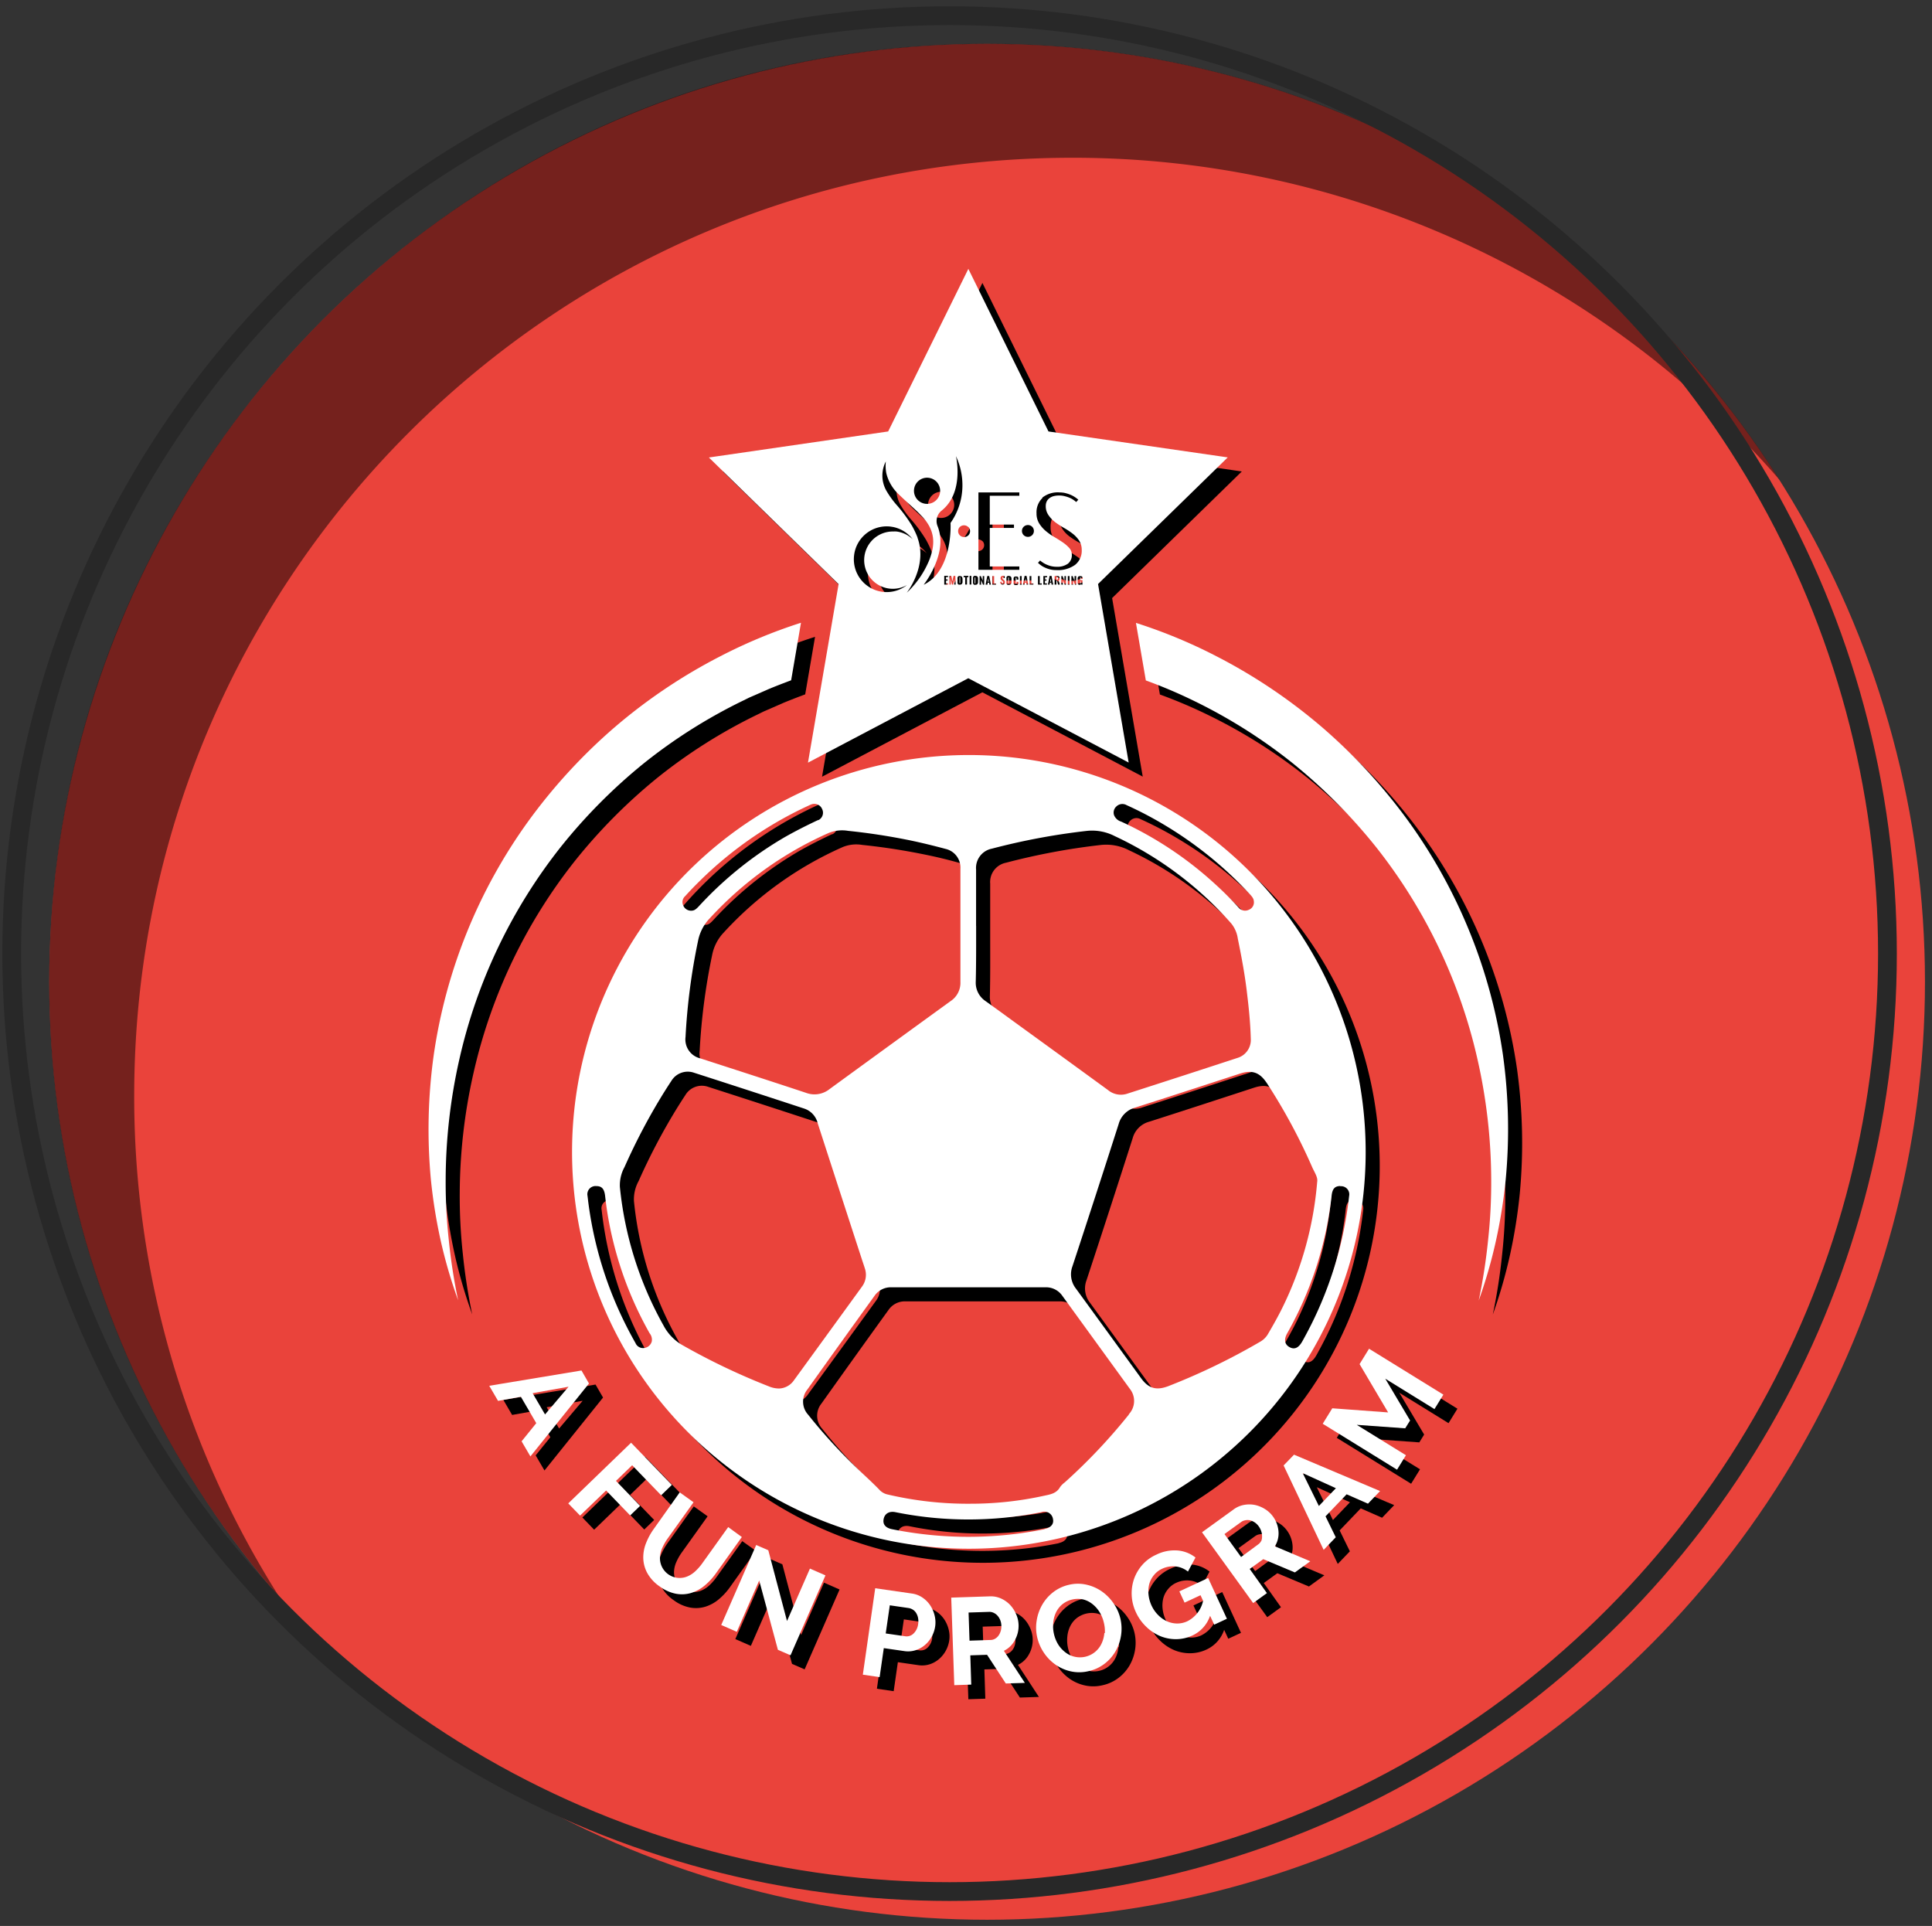 <svg xmlns="http://www.w3.org/2000/svg" id="Layer_1" data-name="Layer 1" viewBox="0 0 412 410.67"><rect x="0" y="0" width="412" height="410.67" fill="#333333" stroke="none"/><defs><style>.cls-1{fill:#ea433b;}.cls-2{opacity:0.5;isolation:isolate;}.cls-3{fill:none;stroke:#282828;stroke-linecap:round;stroke-linejoin:round;stroke-width:4px;}.cls-4{fill:#fff;}</style></defs><title>sport</title><g id="Layer_1-2" data-name="Layer 1"><circle class="cls-1" cx="210.5" cy="209.35" r="200"></circle><path class="cls-2" d="M28.62,233.64c0-110.46,89.54-200,200-200A199.53,199.53,0,0,1,379.5,102.33a199.84,199.84,0,0,0-169-93c-110.45,0-200,89.56-200,200A199.22,199.22,0,0,0,59.61,340.59,199.05,199.05,0,0,1,28.62,233.64Z"></path><circle class="cls-3" cx="202.5" cy="203.34" r="200"></circle><path d="M323.5,227.91a112.61,112.61,0,0,0-20.06-49.67,117.91,117.91,0,0,0-18.38-20.06,116.3,116.3,0,0,0-22.66-15.25,110.21,110.21,0,0,0-17.16-7.11l2.11,12.27a105.6,105.6,0,0,1,10.29,4.37,112.46,112.46,0,0,1,21.08,13.32,116.79,116.79,0,0,1,17.67,17.77,113,113,0,0,1,21.69,45.35A117.43,117.43,0,0,1,321,254.39a112.74,112.74,0,0,1-.66,13,122.78,122.78,0,0,1-2,12.91A104.94,104.94,0,0,0,322,267.62a112.4,112.4,0,0,0,2.09-13.08A114.81,114.81,0,0,0,323.5,227.91Z"></path><path d="M156.6,142.94a116.12,116.12,0,0,0-22.66,15.25,118,118,0,0,0-18.38,20.06A112.63,112.63,0,0,0,95.5,227.92a114.65,114.65,0,0,0-.61,26.64A112.12,112.12,0,0,0,97,267.64a104.87,104.87,0,0,0,3.7,12.63,122.68,122.68,0,0,1-2-12.9,113,113,0,0,1-.66-13,117.58,117.58,0,0,1,2.92-25.5,113,113,0,0,1,21.69-45.36,116.62,116.62,0,0,1,17.67-17.77,112.62,112.62,0,0,1,21.09-13.32l1.4-.69,1.43-.62,2.85-1.25c1.53-.63,3.07-1.22,4.62-1.8l2.1-12.27A111.09,111.09,0,0,0,156.6,142.94Z"></path><polygon points="213.75 126.3 213.64 127.03 213.86 127.03 213.75 126.3"></polygon><polygon points="221.71 126.3 221.6 127.03 221.82 127.03 221.71 126.3"></polygon><path d="M218,127.33v.06h.15v-.06a.35.35,0,0,0,0-.07v-1a.33.33,0,0,0,0-.07v-.05H218v.05a.36.36,0,0,0,0,.07v1A.37.37,0,0,0,218,127.33Z"></path><polygon points="227.04 126.3 226.93 127.03 227.15 127.03 227.04 126.3"></polygon><path d="M210.85,127.33v.06H211v-.06a.35.35,0,0,0,0-.07v-1a.33.33,0,0,0,0-.07v-.05h-.15v.05a.36.36,0,0,0,0,.07v1A.37.37,0,0,0,210.85,127.33Z"></path><path d="M243.69,165.6l-6.53-38.07,27.66-27L226.59,95,209.5,60.33,192.4,95l-38.23,5.55,27.66,27-6.53,38.07,34.19-18ZM211.9,127.67v-1.84h.26l.41,1v-1h.31v1.85h-.25l-.41-1v1Zm1.28,0,.36-1.85h.41l.36,1.85H214l-.07-.41h-.29l-.07.41Zm2.23-.26v.26h-.81v-1.84H215v1.59Zm1.52-.34a.82.82,0,0,0-.15-.17l-.2-.17-.12-.12a.5.5,0,0,1-.08-.15.58.58,0,0,1,0-.2.45.45,0,0,1,.13-.35.52.52,0,0,1,.36-.12h.25l.08.07.06.08v.1a.73.73,0,0,1,0,.1v.11l-.32.05v-.09a.54.54,0,0,0,0-.08.19.19,0,0,0,0-.06h-.06a.12.12,0,0,0-.1,0,.17.17,0,0,0,0,.11.33.33,0,0,0,0,.09.25.25,0,0,0,0,.08v.06l.06.06.19.17.11.11.09.12a.55.55,0,0,1,.06.15.65.65,0,0,1,0,.17.44.44,0,0,1-.13.33.47.47,0,0,1-.34.13.49.49,0,0,1-.38-.14.68.68,0,0,1-.14-.43l.33-.06a.62.62,0,0,0,0,.26.14.14,0,0,0,.14.09.11.11,0,0,0,.1,0,.19.19,0,0,0,0-.11.33.33,0,0,0,.07-.18Zm.7,0v-.68a1,1,0,0,1,0-.26.5.5,0,0,1,.09-.19.38.38,0,0,1,.17-.12.72.72,0,0,1,.26,0,.52.52,0,0,1,.42.15.69.69,0,0,1,.13.45v.68a.7.7,0,0,1-.13.45.51.51,0,0,1-.42.16.72.72,0,0,1-.26,0,.38.38,0,0,1-.17-.12.52.52,0,0,1-.09-.19,1,1,0,0,1,0-.31Zm2.12-.85h0v-.07h-.15a.16.16,0,0,0,0,.06.45.45,0,0,0,0,.07v.9a.44.44,0,0,0,0,.2.13.13,0,0,0,.13.06h.06a.17.17,0,0,0,0-.06v-.31h.37v.16a.9.9,0,0,1,0,.22.5.5,0,0,1-.08.17.35.35,0,0,1-.16.12.69.69,0,0,1-.25,0,.68.68,0,0,1-.26,0,.38.38,0,0,1-.17-.13.55.55,0,0,1-.09-.19,1.07,1.07,0,0,1,0-.25v-.65a1.11,1.11,0,0,1,0-.26.54.54,0,0,1,.09-.19.37.37,0,0,1,.17-.13.7.7,0,0,1,.26,0,.72.72,0,0,1,.25,0,.36.36,0,0,1,.16.11.45.45,0,0,1,.08.17.82.82,0,0,1,0,.22v.16h-.37v-.26Zm1.39,1.43.36-1.85h.41l.36,1.85h-.35l-.07-.41h-.29l-.07.41Zm2.23-.26v.26h-.81v-1.82h.38v1.59Zm1.79,0v.26h-.81v-1.82h.38v1.59Zm1-.84v.26h-.33v.58h.43v.26h-.76v-1.82h.8v.26h-.43v.49Zm.31,1.1.36-1.85h.41l.36,1.85h-.35l-.07-.41h-.29l-.07.41Zm2.53,0h-.38l-.21-.83h-.13v.83h-.38v-1.82h.72a.54.54,0,0,1,.19.08.33.33,0,0,1,.12.15.62.62,0,0,1,0,.24.7.7,0,0,1,0,.29.34.34,0,0,1-.17.17Zm.33,0v-1.82h.26l.41,1v-1h.31v1.85h-.25l-.41-1v1Zm1.38,0v-1.82h.37v1.85Zm.77,0v-1.82h.26l.41,1v-1h.35v1.85h-.25l-.41-1v1Zm2.39-1.56a.84.84,0,0,1,0,.23v.1h-.37v-.17a.39.39,0,0,0,0-.07.14.14,0,0,0,0-.06h-.15a.17.17,0,0,0,0,.06.44.44,0,0,0,0,.07v.88a.45.45,0,0,0,0,.2.14.14,0,0,0,.14.07.15.15,0,0,0,0-.07.47.47,0,0,0,0-.21v-.18h-.18v-.23h.52v.95h-.25v-.17a.3.3,0,0,1-.3.19.56.56,0,0,1-.23,0,.36.36,0,0,1-.16-.13.59.59,0,0,1-.08-.2,1.2,1.2,0,0,1,0-.27v-.61a1.36,1.36,0,0,1,0-.22.68.68,0,0,1,.06-.18.41.41,0,0,1,.1-.13.43.43,0,0,1,.15-.08.71.71,0,0,1,.22,0,.76.76,0,0,1,.25,0,.37.37,0,0,1,.16.11.45.45,0,0,1,.11.15Zm-8.57-17A5.3,5.3,0,0,1,229,108a4.92,4.92,0,0,1,1.23.15,7.6,7.6,0,0,1,1.1.37,5.49,5.49,0,0,1,.94.51,7,7,0,0,1,.68.52l-.45.5a6.17,6.17,0,0,0-.59-.46,4.77,4.77,0,0,0-.83-.45,6.61,6.61,0,0,0-1-.33,4.92,4.92,0,0,0-2.45,0,2.61,2.61,0,0,0-.92.48,1.89,1.89,0,0,0-.53.71,2.15,2.15,0,0,0-.17.84,3.3,3.3,0,0,0,.58,2,6.44,6.44,0,0,0,1.46,1.53,18.55,18.55,0,0,0,1.84,1.19,15.69,15.69,0,0,1,1.83,1.21,6.32,6.32,0,0,1,1.4,1.49,3.62,3.62,0,0,1,.56,2,3.83,3.83,0,0,1-1.41,3.18,6.26,6.26,0,0,1-4,1.12,5.31,5.31,0,0,1-1.67-.24,6.89,6.89,0,0,1-1.25-.54,5.48,5.48,0,0,1-1-.77l.45-.5a5.36,5.36,0,0,0,.94.66,5.86,5.86,0,0,0,1.13.47,4.84,4.84,0,0,0,1.44.21,3.87,3.87,0,0,0,2.42-.65,2.32,2.32,0,0,0,.84-1.93,2.12,2.12,0,0,0-.58-1.46,7.88,7.88,0,0,0-1.41-1.2c-.56-.38-1.16-.76-1.81-1.14a12.64,12.64,0,0,1-1.8-1.28,6.83,6.83,0,0,1-1.38-1.61,4,4,0,0,1-.55-2.12,4.21,4.21,0,0,1,1.26-3.25Zm-4,6.23a1.3,1.3,0,0,1,1.81,0,1.27,1.27,0,0,1,0,1.79,1.3,1.3,0,0,1-1.81,0A1.27,1.27,0,0,1,221.3,115.32Zm-.8,10.51h.37v1.85h-.37ZM211.65,108h8.72v.71h-6.3v6.15h5.16v.71h-5.16v8.22h6.3v.71h-8.72Zm-1.15,18.37a1,1,0,0,1,0-.26.5.5,0,0,1,.09-.19.38.38,0,0,1,.17-.12.73.73,0,0,1,.26,0,.52.52,0,0,1,.42.15.69.69,0,0,1,.13.45v.68a.7.7,0,0,1-.13.45.51.51,0,0,1-.42.16.72.72,0,0,1-.26,0,.38.38,0,0,1-.17-.12.52.52,0,0,1-.09-.28,1,1,0,0,1,0-.26Zm-.36,1.27h-.37v-1.85h.37Zm-.64-12.28a1.27,1.27,0,0,1,0,1.79,1.3,1.3,0,0,1-1.81,0,1.27,1.27,0,0,1,0-1.79A1.3,1.3,0,0,1,209.5,115.4Zm-1,10.71v-.28h1v.28h-.29v1.57h-.38v-1.57Zm-.24.3v.68a.7.7,0,0,1-.13.45.51.51,0,0,1-.42.16.71.71,0,0,1-.26,0,.38.38,0,0,1-.17-.12.52.52,0,0,1-.09-.19,1,1,0,0,1,0-.26v-.68a1,1,0,0,1,0-.26.5.5,0,0,1,.09-.19.38.38,0,0,1,.17-.12.72.72,0,0,1,.26,0,.52.52,0,0,1,.42.15.69.69,0,0,1,.11.38Zm-1.39-26.08a14.55,14.55,0,0,1,1.36,6.65,13.89,13.89,0,0,1-2.53,7.57s.6,10.08-5.72,13.18a20.64,20.64,0,0,0,2.45-4.3c1.3-3.11,1.47-5.79.5-8.22a2.86,2.86,0,0,1,.87-3.29C208.68,108,206.87,100.33,206.87,100.33Zm-.08,27.36h-.29v-1.25l-.24,1.25H206l-.25-1.25v1.25h-.28v-1.85h.4l.23,1.18.24-1.18h.38Zm-1.72-1.1v.26h-.33v.58h.43v.26h-.81v-1.86h.8v.26h-.43v.49Zm-7.14-19.26a2.79,2.79,0,1,1,2.41,3.13,2.79,2.79,0,0,1-2.41-3.13Zm-6-6.11a8.72,8.72,0,0,0,.07,2.69,9.09,9.09,0,0,0,2.71,4.59c1.2,1.17,2.45,2.26,3.67,3.4.5.47,1,1,1.46,1.48,2.43,2.72,2.79,5.56,1.22,9.34a19.89,19.89,0,0,1-3.69,5.7q-.48.53-1,1h0s4.5-5.65,2.29-11.71v-.07a19.66,19.66,0,0,0-1.14-2.42h0l-.1-.17a31.11,31.11,0,0,0-3.26-4.39A19.42,19.42,0,0,1,192,107.6a6.53,6.53,0,0,1,0-6.37Zm-6.78,20.11a7,7,0,0,1,7.81-6l.49.08a7,7,0,0,1,4.18,2.61,6.08,6.08,0,0,0-3.46-1.65,6.18,6.18,0,0,0-.66,0,6.11,6.11,0,1,0,2.35,11.7l.53-.26a6,6,0,0,1-.49.35,7,7,0,0,1-10.75-6.83Z"></path><path d="M207.62,126.09h0v.05a.36.36,0,0,0,0,.07v1a.37.37,0,0,0,0,.07v.06h.15v-.06a.35.35,0,0,0,0-.07v-1a.33.33,0,0,0,0-.07v-.05h-.15Z"></path><path d="M228.39,126.08h-.11v.53h.09a.25.25,0,0,0,.19-.06.3.3,0,0,0,.06-.2.32.32,0,0,0,0-.2A.22.22,0,0,0,228.39,126.08Z"></path><path d="M208.74,164a84.62,84.62,0,1,0,23.76,3.15A84.62,84.62,0,0,0,208.74,164Zm2.42,36.43q0-6,0-12a4.19,4.19,0,0,1,3.37-4.47,142.62,142.62,0,0,1,20.17-3.78,10.55,10.55,0,0,1,6,1.09,76,76,0,0,1,24.89,18.66,6.54,6.54,0,0,1,1.38,3.2c.82,4,1.55,7.92,2,11.92.38,3.13.69,6.27.77,9.43a4,4,0,0,1-2.87,4.11q-11.78,3.86-23.58,7.65a4.29,4.29,0,0,1-4-.81q-9.37-6.83-18.76-13.64c-2.44-1.77-4.87-3.56-7.33-5.31a4.71,4.71,0,0,1-2.11-4.15C211.19,208.33,211.16,204.33,211.16,200.39ZM204.6,184a4.09,4.09,0,0,1,3.22,4.26v24.12a4.66,4.66,0,0,1-2.07,4.07q-12.93,9.37-25.84,18.78a5.14,5.14,0,0,1-5,.8c-7.49-2.49-15-4.9-22.51-7.34a4.14,4.14,0,0,1-3.2-4.57,133.6,133.6,0,0,1,2.66-20.45,9.62,9.62,0,0,1,2.5-4.85,76.12,76.12,0,0,1,25.35-18.2,7.62,7.62,0,0,1,4.15-.46,135.35,135.35,0,0,1,13.56,2.1C199.81,182.74,202.21,183.33,204.6,184Zm-55.48,10.09c1-1.12,2.08-2.23,3.17-3.3a81.6,81.6,0,0,1,23.13-16,6.07,6.07,0,0,1,.56-.25,1.81,1.81,0,0,1,2.36,1v0a1.75,1.75,0,0,1-.82,2.34l-.1,0c-2.36,1.11-4.69,2.28-7,3.59A78.45,78.45,0,0,0,152.1,196.2c-.71.77-1.07,1-1.7,1a1.81,1.81,0,0,1-1.68-1.11,1.71,1.71,0,0,1,.4-2ZM142,289a1.91,1.91,0,0,1-1.67,1.44,1.74,1.74,0,0,1-1.81-1.06,83.32,83.32,0,0,1-5.09-10.63A81.5,81.5,0,0,1,128.3,258a1.74,1.74,0,0,1,1.88-2.09c1.19,0,1.71.62,1.88,2.18a73.72,73.72,0,0,0,1.76,9.8,76.82,76.82,0,0,0,7.72,19.4A2.17,2.17,0,0,1,142,289Zm27.16,10.07a5.66,5.66,0,0,1-2.24-.47,142.17,142.17,0,0,1-18.24-8.69,10.4,10.4,0,0,1-4.17-4.25,75.69,75.69,0,0,1-9.32-29.56,8.08,8.08,0,0,1,1-4.27,130.71,130.71,0,0,1,8.3-15.73c.54-.86,1.08-1.72,1.65-2.57a4.08,4.08,0,0,1,4.86-1.79q11.8,3.8,23.58,7.67a4.37,4.37,0,0,1,2.8,3.12q4.74,14.65,9.51,29.29c.18.55.37,1.09.54,1.64a4.22,4.22,0,0,1-.6,3.87q-7.25,10-14.53,20a4,4,0,0,1-3.13,1.74Zm56.58,30a82.06,82.06,0,0,1-32.52,0c-1.34-.27-2-1-1.79-2.13s1.12-1.78,2.52-1.5a78.38,78.38,0,0,0,31.11,0,1.86,1.86,0,0,1,2.5,1.53c.18,1-.47,1.79-1.82,2.07Zm18-24.46a121.37,121.37,0,0,1-13.68,14.48,4.55,4.55,0,0,0-1,1c-.76,1.37-2.09,1.57-3.41,1.85A72.73,72.73,0,0,1,210,323.64a74.75,74.75,0,0,1-17.84-2,3.23,3.23,0,0,1-1.64-1c-1.73-1.77-3.58-3.42-5.36-5.14a114.74,114.74,0,0,1-9.83-10.85,4.12,4.12,0,0,1-.17-5.35q7.11-10,14.33-20a4.21,4.21,0,0,1,3.58-1.81H226a4.21,4.21,0,0,1,3.56,1.84l14.4,19.84a4.13,4.13,0,0,1-.21,5.36Zm45.09-48.67A1.74,1.74,0,0,1,290.7,258a81.13,81.13,0,0,1-9.57,30.24l-.39.71c-.8,1.44-1.68,1.85-2.73,1.28s-1.29-1.61-.49-3a77.63,77.63,0,0,0,4.58-9.63,76.39,76.39,0,0,0,4.85-19.48c.13-1.62.65-2.22,1.84-2.24Zm-15.68-22a123.87,123.87,0,0,1,9.65,17.88c.5,1.14,1.27,2.2,1.09,3.19a74.55,74.55,0,0,1-7.39,26.76c-.94,1.92-2,3.79-3.07,5.62a4.47,4.47,0,0,1-1.61,1.66,138.74,138.74,0,0,1-19.74,9.55c-2.52.94-4.17.47-5.75-1.71q-6.93-9.55-13.88-19.09a4.92,4.92,0,0,1-.76-4.78q5-15.16,9.86-30.35a5,5,0,0,1,3.49-3.48c7.49-2.39,15-4.85,22.42-7.27,2.56-.83,4.18-.24,5.66,2Zm-3.65-40.29c.71.77.88,1.08.89,1.81A1.7,1.7,0,0,1,269.3,197a1.81,1.81,0,0,1-2.21-.52q-2.39-2.64-5-5a77.37,77.37,0,0,0-20-13.29,2.35,2.35,0,0,1-1.52-1.38,1.75,1.75,0,0,1,.51-1.86,1.82,1.82,0,0,1,2.17-.27,78.15,78.15,0,0,1,8.36,4.4A82.29,82.29,0,0,1,269.5,193.64Z"></path><path d="M127,295.23l-19.67,3.26,1.88,3.22,4.87-.87,3.28,5.62-3.13,3.87,1.88,3.22L128.6,298Zm-7.77,9.37-2.65-4.53,7.67-1.38Z"></path><polygon points="137.81 315.44 143.99 321.84 146.28 319.64 137.58 310.63 124.19 323.57 126.7 326.18 132.25 320.82 137.39 326.14 139.5 324.1 134.36 318.78 137.81 315.44"></polygon><path d="M158.29,328.62l-5.52,7.71a11.25,11.25,0,0,1-1.49,1.7,5.65,5.65,0,0,1-1.74,1.13,4.22,4.22,0,0,1-5.8-4.11,5.6,5.6,0,0,1,.5-2,11.26,11.26,0,0,1,1.14-2l5.52-7.73-2.95-2.11-5.52,7.73a13.94,13.94,0,0,0-1.68,3.09,8.15,8.15,0,0,0-.57,3.22,7.06,7.06,0,0,0,.87,3.14,8.47,8.47,0,0,0,2.63,2.83,8.56,8.56,0,0,0,3.44,1.55,6.91,6.91,0,0,0,3.22-.15,8.26,8.26,0,0,0,2.88-1.55,13.65,13.65,0,0,0,2.46-2.66l5.52-7.73Z"></path><polygon points="170.83 348.65 166.84 333.56 164.27 332.44 156.81 349.5 160.12 350.95 164.9 340.02 168.9 354.79 171.59 355.96 179.04 338.93 175.72 337.47 170.83 348.65"></polygon><path d="M201.38,345.33a6.15,6.15,0,0,0-1.65-1.67,5.3,5.3,0,0,0-2.27-.87l-7.82-1.13L187,360.09l3.58.52.89-6.18,4.36.63a5.31,5.31,0,0,0,2.41-.18,5.81,5.81,0,0,0,2-1.11,6.4,6.4,0,0,0,1.45-1.79,6.5,6.5,0,0,0,.74-2.21,6,6,0,0,0-.12-2.28A6.74,6.74,0,0,0,201.38,345.33Zm-2.58,3.91a3.36,3.36,0,0,1-1,2.09,2.07,2.07,0,0,1-1.76.57l-4.16-.6.87-6,4,.58a2.35,2.35,0,0,1,.89.33,2.22,2.22,0,0,1,.71.7,3.15,3.15,0,0,1,.41,1,3.68,3.68,0,0,1,0,1.34Z"></path><path d="M219.42,352.76a6.18,6.18,0,0,0,.8-3.32,6,6,0,0,0-.52-2.23,6.7,6.7,0,0,0-1.3-2,6.16,6.16,0,0,0-1.92-1.35,5.28,5.28,0,0,0-2.39-.46l-8.23.27.64,18.66,3.62-.12-.2-6.24,3.57-.12,4,6.12,4.06-.13L217.08,355A5.2,5.2,0,0,0,219.42,352.76Zm-3-2a3.18,3.18,0,0,1-.47,1,2.38,2.38,0,0,1-.73.67,1.92,1.92,0,0,1-.92.27l-4.54.15-.2-6,4.38-.14a2.12,2.12,0,0,1,.94.19,2.56,2.56,0,0,1,.83.6,3.18,3.18,0,0,1,.59.94,3.37,3.37,0,0,1,.25,1.2,3.7,3.7,0,0,1-.13,1.1Z"></path><path d="M240.5,344.93a9.93,9.93,0,0,0-2.48-2.55,9.2,9.2,0,0,0-3.26-1.46,8.19,8.19,0,0,0-3.78,0,8.6,8.6,0,0,0-3.38,1.58,9.14,9.14,0,0,0-2.35,2.69,9.83,9.83,0,0,0-1.18,3.37,9.31,9.31,0,0,0,.13,3.63,9.84,9.84,0,0,0,3.91,5.78,9.11,9.11,0,0,0,3.27,1.42,8.46,8.46,0,0,0,3.8-.06,8.59,8.59,0,0,0,3.38-1.58,9.06,9.06,0,0,0,2.34-2.67,9.67,9.67,0,0,0,1.16-3.34,9.42,9.42,0,0,0-.14-3.62A9.56,9.56,0,0,0,240.5,344.93Zm-2,6.29a6.34,6.34,0,0,1-.57,2.19,5.08,5.08,0,0,1-7.84,1.84,6.23,6.23,0,0,1-1.49-1.7,7.53,7.53,0,0,1-1-4.48,6.31,6.31,0,0,1,.56-2.18,5.16,5.16,0,0,1,1.34-1.77,5.31,5.31,0,0,1,4.48-1.07,5.13,5.13,0,0,1,2,1,6.44,6.44,0,0,1,1.5,1.7,7.28,7.28,0,0,1,.9,2.19,7.45,7.45,0,0,1,.23,2.28Z"></path><path d="M254.5,342.33l1.11,2.4,3.4-1.58.55,1.19a6.35,6.35,0,0,1-3.36,4.36,5,5,0,0,1-2.19.48,5.41,5.41,0,0,1-2.14-.47A6.24,6.24,0,0,1,250,347.4a7.06,7.06,0,0,1-1.41-2,7.4,7.4,0,0,1-.66-2.33,6.45,6.45,0,0,1,.14-2.26,5.06,5.06,0,0,1,1-1.94,4.71,4.71,0,0,1,1.75-1.36,5.45,5.45,0,0,1,2.82-.5,5,5,0,0,1,2.69,1.1l1.61-3a7.13,7.13,0,0,0-3.8-1.5,8.73,8.73,0,0,0-4.55.89,8.62,8.62,0,0,0-3,2.19,9.21,9.21,0,0,0-1.76,3,9.47,9.47,0,0,0,.39,7.06,10.09,10.09,0,0,0,2.21,3.12,9.65,9.65,0,0,0,3,2,8.74,8.74,0,0,0,3.4.65,8.22,8.22,0,0,0,3.44-.78,7.12,7.12,0,0,0,3.78-4.21l.88,1.9,2.71-1.26-4-8.69Z"></path><path d="M275.64,329.56a6.19,6.19,0,0,0-1.19-3.2,6,6,0,0,0-1.68-1.56,6.71,6.71,0,0,0-2.17-.89,6.17,6.17,0,0,0-2.35,0,5.29,5.29,0,0,0-2.24,1l-6.68,4.83,10.91,15.09,2.93-2.12-3.67-5.16,2.89-2.09,6.74,2.83,3.29-2.38-7.55-3.19A5.21,5.21,0,0,0,275.64,329.56Zm-3.68,2a1.91,1.91,0,0,1-.62.74L267.66,335l-3.54-4.89,3.55-2.57a2.09,2.09,0,0,1,.88-.37,2.56,2.56,0,0,1,1,0,3.16,3.16,0,0,1,1,.44,3.39,3.39,0,0,1,.88.86,3.77,3.77,0,0,1,.54,1.06,3.18,3.18,0,0,1,.16,1.07,2.36,2.36,0,0,1-.17,1Z"></path><path d="M276.74,315.48l8.54,18,2.58-2.69-2.18-4.46,4.5-4.7,4.55,2,2.58-2.69L279,313.18Zm11.14,4.85-3.63,3.79-3.44-7Z"></path><polygon points="292.93 293.87 299.02 304.17 287.11 303.29 285.07 306.59 300.92 316.38 302.82 313.3 292.33 306.82 302.67 307.56 303.7 305.89 298.41 296.98 308.9 303.46 310.8 300.38 294.96 290.59 292.93 293.87"></polygon><path class="cls-4" d="M320.5,224.91a112.61,112.61,0,0,0-20.06-49.67,117.91,117.91,0,0,0-18.38-20.06,116.3,116.3,0,0,0-22.66-15.25,110.21,110.21,0,0,0-17.16-7.11l2.11,12.27a105.6,105.6,0,0,1,10.29,4.37,112.46,112.46,0,0,1,21.08,13.32,116.79,116.79,0,0,1,17.67,17.77,113,113,0,0,1,21.69,45.35A117.43,117.43,0,0,1,318,251.39a112.74,112.74,0,0,1-.66,13,122.78,122.78,0,0,1-2,12.91A104.94,104.94,0,0,0,319,264.62a112.4,112.4,0,0,0,2.09-13.08A114.81,114.81,0,0,0,320.5,224.91Z"></path><path class="cls-4" d="M153.6,139.94a116.12,116.12,0,0,0-22.66,15.25,118,118,0,0,0-18.38,20.06A112.63,112.63,0,0,0,92.5,224.92a114.65,114.65,0,0,0-.61,26.64A112.12,112.12,0,0,0,94,264.64a104.87,104.87,0,0,0,3.7,12.63,122.68,122.68,0,0,1-2-12.9,113,113,0,0,1-.66-13,117.58,117.58,0,0,1,2.92-25.5,113,113,0,0,1,21.69-45.36,116.62,116.62,0,0,1,17.67-17.77,112.62,112.62,0,0,1,21.09-13.32l1.4-.69,1.43-.62,2.85-1.25c1.53-.63,3.07-1.22,4.62-1.8l2.1-12.27A111.09,111.09,0,0,0,153.6,139.94Z"></path><polygon class="cls-4" points="210.75 123.3 210.64 124.03 210.86 124.03 210.75 123.3"></polygon><polygon class="cls-4" points="218.71 123.3 218.6 124.03 218.82 124.03 218.71 123.3"></polygon><path class="cls-4" d="M215,124.33v.06h.15v-.06a.35.35,0,0,0,0-.07v-1a.33.33,0,0,0,0-.07v-.05H215v.05a.36.36,0,0,0,0,.07v1A.37.37,0,0,0,215,124.33Z"></path><polygon class="cls-4" points="224.04 123.3 223.93 124.03 224.15 124.03 224.04 123.3"></polygon><path class="cls-4" d="M207.85,124.33v.06H208v-.06a.35.35,0,0,0,0-.07v-1a.33.33,0,0,0,0-.07v-.05h-.15v.05a.36.36,0,0,0,0,.07v1A.37.37,0,0,0,207.85,124.33Z"></path><path class="cls-4" d="M240.69,162.6l-6.53-38.07,27.66-27L223.59,92,206.5,57.33,189.4,92l-38.23,5.55,27.66,27-6.53,38.07,34.19-18ZM208.9,124.67v-1.84h.26l.41,1v-1h.31v1.85h-.25l-.41-1v1Zm1.28,0,.36-1.85h.41l.36,1.85H211l-.07-.41h-.29l-.07.41Zm2.23-.26v.26h-.81v-1.84H212v1.59Zm1.52-.34a.82.82,0,0,0-.15-.17l-.2-.17-.12-.12a.5.5,0,0,1-.08-.15.58.58,0,0,1,0-.2.45.45,0,0,1,.13-.35.52.52,0,0,1,.36-.12h.25l.08.07.06.08v.1a.73.73,0,0,1,0,.1v.11l-.32.05v-.09a.54.54,0,0,0,0-.08.19.19,0,0,0,0-.06h-.06a.12.12,0,0,0-.1,0,.17.17,0,0,0,0,.11.33.33,0,0,0,0,.09.25.25,0,0,0,0,.08v.06l.06.06.19.17.11.11.09.12a.55.55,0,0,1,.06.15.65.65,0,0,1,0,.17.44.44,0,0,1-.13.33.47.47,0,0,1-.34.13.49.49,0,0,1-.38-.14.68.68,0,0,1-.14-.43l.33-.06a.62.62,0,0,0,0,.26.14.14,0,0,0,.14.09.11.11,0,0,0,.1,0,.19.19,0,0,0,0-.11.33.33,0,0,0,.07-.19Zm.7,0v-.68a1,1,0,0,1,0-.26.5.5,0,0,1,.09-.19.38.38,0,0,1,.17-.12.72.72,0,0,1,.26,0,.52.52,0,0,1,.42.15.69.69,0,0,1,.13.45v.68a.7.7,0,0,1-.13.45.51.51,0,0,1-.42.16.72.72,0,0,1-.26,0,.38.38,0,0,1-.17-.12.52.52,0,0,1-.09-.19,1,1,0,0,1,0-.31Zm2.12-.85h0v-.07h-.15a.16.16,0,0,0,0,.06.45.45,0,0,0,0,.07v.9a.44.44,0,0,0,0,.2.13.13,0,0,0,.13.06h.06a.17.17,0,0,0,0-.06v-.31h.37v.16a.9.9,0,0,1,0,.22.5.5,0,0,1-.08.17.35.35,0,0,1-.16.12.69.69,0,0,1-.25,0,.68.68,0,0,1-.26,0,.38.38,0,0,1-.17-.13.55.55,0,0,1-.09-.19,1.07,1.07,0,0,1,0-.25v-.65a1.11,1.11,0,0,1,0-.26.54.54,0,0,1,.09-.19.37.37,0,0,1,.17-.13.7.7,0,0,1,.26,0,.72.72,0,0,1,.25,0,.36.36,0,0,1,.16.11.45.45,0,0,1,.08.17.82.82,0,0,1,0,.22v.16h-.37v-.26Zm1.39,1.43.36-1.85h.41l.36,1.85h-.35l-.07-.41h-.29l-.07.41Zm2.23-.26v.26h-.81v-1.82h.38v1.59Zm1.79,0v.26h-.81v-1.82h.38v1.59Zm1-.84v.26h-.33v.58h.43v.26h-.76v-1.82h.8v.26h-.43v.49Zm.31,1.1.36-1.85h.41l.36,1.85h-.35l-.07-.41h-.29l-.07.41Zm2.53,0h-.38l-.21-.83h-.13v.83h-.38v-1.82h.72a.54.54,0,0,1,.19.08.33.33,0,0,1,.12.15.62.62,0,0,1,0,.24.7.7,0,0,1,0,.29.34.34,0,0,1-.17.17Zm.33,0v-1.82h.26l.41,1v-1h.31v1.85h-.25l-.41-1v1Zm1.38,0v-1.82h.37v1.85Zm.77,0v-1.82h.26l.41,1v-1h.35v1.85h-.25l-.41-1v1Zm2.39-1.56a.84.84,0,0,1,0,.23v.1h-.37v-.17a.39.39,0,0,0,0-.07.14.14,0,0,0,0-.06h-.15a.17.17,0,0,0,0,.06.44.44,0,0,0,0,.07v.88a.45.45,0,0,0,0,.2.14.14,0,0,0,.14.07.15.15,0,0,0,0-.07.47.47,0,0,0,0-.21v-.18h-.18v-.23h.52v.95h-.25v-.17a.3.3,0,0,1-.3.19.56.56,0,0,1-.23,0,.36.36,0,0,1-.16-.13.59.59,0,0,1-.08-.2,1.2,1.2,0,0,1,0-.27v-.61a1.36,1.36,0,0,1,0-.22.68.68,0,0,1,.06-.18.41.41,0,0,1,.1-.13.43.43,0,0,1,.15-.08.71.71,0,0,1,.22,0,.76.76,0,0,1,.25,0,.37.37,0,0,1,.16.11.45.45,0,0,1,.11.15Zm-8.57-17A5.3,5.3,0,0,1,226,105a4.92,4.92,0,0,1,1.23.15,7.6,7.6,0,0,1,1.1.37,5.49,5.49,0,0,1,.94.51,7,7,0,0,1,.68.52l-.45.5a6.17,6.17,0,0,0-.59-.46,4.77,4.77,0,0,0-.83-.45,6.61,6.61,0,0,0-1-.33,4.92,4.92,0,0,0-2.45,0,2.61,2.61,0,0,0-.92.48,1.89,1.89,0,0,0-.53.71,2.15,2.15,0,0,0-.17.84,3.3,3.3,0,0,0,.58,2,6.44,6.44,0,0,0,1.46,1.53,18.55,18.55,0,0,0,1.84,1.19,15.69,15.69,0,0,1,1.83,1.21,6.32,6.32,0,0,1,1.4,1.49,3.62,3.62,0,0,1,.56,2,3.83,3.83,0,0,1-1.41,3.18,6.26,6.26,0,0,1-4,1.12,5.31,5.31,0,0,1-1.67-.24,6.89,6.89,0,0,1-1.25-.54,5.48,5.48,0,0,1-1-.77l.45-.5a5.36,5.36,0,0,0,.94.66,5.86,5.86,0,0,0,1.13.47,4.84,4.84,0,0,0,1.44.21,3.87,3.87,0,0,0,2.42-.65,2.32,2.32,0,0,0,.84-1.93,2.12,2.12,0,0,0-.58-1.46,7.88,7.88,0,0,0-1.41-1.2c-.56-.38-1.16-.76-1.81-1.14a12.64,12.64,0,0,1-1.8-1.28,6.83,6.83,0,0,1-1.38-1.61,4,4,0,0,1-.55-2.12,4.21,4.21,0,0,1,1.25-3.26Zm-4,6.23a1.3,1.3,0,0,1,1.81,0,1.27,1.27,0,0,1,0,1.79,1.3,1.3,0,0,1-1.81,0A1.27,1.27,0,0,1,218.3,112.32Zm-.8,10.51h.37v1.85h-.37ZM208.65,105h8.72v.71h-6.3v6.15h5.16v.71h-5.16v8.22h6.3v.71h-8.72Zm-1.15,18.37a1,1,0,0,1,0-.26.5.5,0,0,1,.09-.19.38.38,0,0,1,.17-.12.73.73,0,0,1,.26,0,.52.52,0,0,1,.42.15.69.69,0,0,1,.13.45v.68a.7.7,0,0,1-.13.45.51.51,0,0,1-.42.16.72.72,0,0,1-.26,0,.38.38,0,0,1-.17-.12.52.52,0,0,1-.09-.28,1,1,0,0,1,0-.26Zm-.36,1.27h-.37v-1.85h.37Zm-.64-12.28a1.27,1.27,0,0,1,0,1.79,1.3,1.3,0,0,1-1.81,0,1.27,1.27,0,0,1,0-1.79A1.3,1.3,0,0,1,206.5,112.4Zm-1,10.71v-.28h1v.28h-.29v1.57h-.38v-1.57Zm-.24.3v.68a.7.7,0,0,1-.13.45.51.51,0,0,1-.42.16.71.71,0,0,1-.26,0,.38.38,0,0,1-.17-.12.52.52,0,0,1-.09-.19,1,1,0,0,1,0-.26v-.68a1,1,0,0,1,0-.26.5.5,0,0,1,.09-.19.38.38,0,0,1,.17-.12.72.72,0,0,1,.26,0,.52.52,0,0,1,.42.15.69.69,0,0,1,.11.38Zm-1.39-26.08a14.55,14.55,0,0,1,1.36,6.65,13.89,13.89,0,0,1-2.53,7.57s.6,10.08-5.72,13.18a20.64,20.64,0,0,0,2.45-4.3c1.3-3.11,1.47-5.79.5-8.22a2.86,2.86,0,0,1,.87-3.29C205.68,105,203.87,97.33,203.87,97.33Zm-.08,27.36h-.29v-1.25l-.24,1.25H203l-.25-1.25v1.25h-.28v-1.85h.4l.23,1.18.24-1.18h.38Zm-1.72-1.1v.26h-.33v.58h.43v.26h-.81v-1.86h.8v.26h-.43v.49Zm-7.14-19.26a2.79,2.79,0,1,1,2.41,3.13,2.79,2.79,0,0,1-2.41-3.13Zm-6-6.11a8.72,8.72,0,0,0,.07,2.69,9.09,9.09,0,0,0,2.71,4.59c1.2,1.17,2.45,2.26,3.67,3.4.5.47,1,1,1.46,1.48,2.43,2.72,2.79,5.56,1.22,9.34a19.89,19.89,0,0,1-3.69,5.7q-.48.53-1,1h0s4.5-5.65,2.29-11.71v-.07a19.66,19.66,0,0,0-1.14-2.42h0l-.1-.17a31.11,31.11,0,0,0-3.26-4.39A19.42,19.42,0,0,1,189,104.6a6.53,6.53,0,0,1,0-6.38Zm-6.78,20.11a7,7,0,0,1,7.81-6l.49.08a7,7,0,0,1,4.18,2.61,6.08,6.08,0,0,0-3.46-1.65,6.18,6.18,0,0,0-.66,0,6.11,6.11,0,1,0,2.35,11.7l.53-.26a6,6,0,0,1-.49.35,7,7,0,0,1-10.75-6.83Z"></path><path class="cls-4" d="M204.62,123.08h0v.05a.36.36,0,0,0,0,.07v1a.37.37,0,0,0,0,.07v.06h.15v-.06a.35.35,0,0,0,0-.07v-1a.33.33,0,0,0,0-.07v-.05h-.15Z"></path><path class="cls-4" d="M225.39,123.08h-.11v.53h.09a.25.25,0,0,0,.19-.06.3.3,0,0,0,.06-.2.32.32,0,0,0,0-.2A.22.22,0,0,0,225.39,123.08Z"></path><path class="cls-4" d="M205.73,161a84.62,84.62,0,1,0,23.77,3.15A84.62,84.62,0,0,0,205.73,161Zm2.42,36.43q0-6,0-12a4.19,4.19,0,0,1,3.37-4.47,142.62,142.62,0,0,1,20.17-3.78,10.55,10.55,0,0,1,6,1.09,76,76,0,0,1,24.89,18.66,6.54,6.54,0,0,1,1.38,3.2c.82,4,1.55,7.92,2,11.92.38,3.13.69,6.27.77,9.43a4,4,0,0,1-2.87,4.11q-11.78,3.86-23.58,7.65a4.29,4.29,0,0,1-4-.81q-9.37-6.83-18.76-13.64c-2.44-1.77-4.87-3.56-7.33-5.31a4.71,4.71,0,0,1-2.11-4.15c.1-4,.08-8,.08-11.9ZM201.59,181a4.09,4.09,0,0,1,3.22,4.26v24.12a4.66,4.66,0,0,1-2.07,4.07q-12.93,9.37-25.84,18.78a5.14,5.14,0,0,1-5,.8c-7.49-2.49-15-4.9-22.51-7.34a4.14,4.14,0,0,1-3.2-4.57,133.6,133.6,0,0,1,2.66-20.45,9.62,9.62,0,0,1,2.5-4.85,76.12,76.12,0,0,1,25.35-18.2,7.62,7.62,0,0,1,4.15-.46,135.35,135.35,0,0,1,13.56,2.1c2.4.51,4.8,1.1,7.19,1.74Zm-55.48,10.09c1-1.12,2.08-2.23,3.17-3.3a81.6,81.6,0,0,1,23.13-16,6.07,6.07,0,0,1,.56-.25,1.81,1.81,0,0,1,2.36,1v0a1.75,1.75,0,0,1-.82,2.34l-.1,0c-2.36,1.11-4.69,2.28-7,3.59a78.45,78.45,0,0,0-18.33,14.72c-.71.77-1.07,1-1.7,1a1.81,1.81,0,0,1-1.68-1.11,1.71,1.71,0,0,1,.41-2ZM139,286a1.91,1.91,0,0,1-1.67,1.44,1.74,1.74,0,0,1-1.81-1.06,83.32,83.32,0,0,1-5.09-10.63A81.5,81.5,0,0,1,125.29,255a1.74,1.74,0,0,1,1.88-2.09c1.19,0,1.71.62,1.88,2.18a73.72,73.72,0,0,0,1.76,9.8,76.82,76.82,0,0,0,7.72,19.4A2.17,2.17,0,0,1,139,286Zm27.16,10.07a5.66,5.66,0,0,1-2.24-.47,142.17,142.17,0,0,1-18.24-8.69,10.4,10.4,0,0,1-4.17-4.25,75.69,75.69,0,0,1-9.32-29.56,8.08,8.08,0,0,1,1-4.27,130.71,130.71,0,0,1,8.3-15.73c.54-.86,1.08-1.72,1.65-2.57a4.08,4.08,0,0,1,4.86-1.79q11.8,3.8,23.58,7.67a4.37,4.37,0,0,1,2.8,3.12q4.74,14.65,9.51,29.29c.18.55.37,1.09.54,1.64a4.22,4.22,0,0,1-.6,3.87q-7.25,10-14.53,20a4,4,0,0,1-3.13,1.74Zm56.58,30a82.06,82.06,0,0,1-32.52,0c-1.34-.27-2-1-1.79-2.13s1.12-1.78,2.52-1.5a78.38,78.38,0,0,0,31.11,0,1.86,1.86,0,0,1,2.5,1.53c.19,1-.46,1.79-1.81,2.06Zm18-24.46a121.37,121.37,0,0,1-13.68,14.48,4.55,4.55,0,0,0-1,1c-.76,1.37-2.09,1.57-3.41,1.85A72.73,72.73,0,0,1,207,320.64a74.75,74.75,0,0,1-17.84-2,3.23,3.23,0,0,1-1.64-1c-1.73-1.77-3.58-3.42-5.36-5.14a114.74,114.74,0,0,1-9.83-10.85,4.12,4.12,0,0,1-.17-5.35q7.12-10,14.34-20a4.21,4.21,0,0,1,3.58-1.81H223a4.21,4.21,0,0,1,3.56,1.84l14.4,19.84a4.13,4.13,0,0,1-.21,5.36Zm45.09-48.67a1.74,1.74,0,0,1,1.87,2.09,81.13,81.13,0,0,1-9.57,30.24l-.39.71c-.8,1.44-1.68,1.85-2.73,1.28s-1.29-1.61-.49-3a77.63,77.63,0,0,0,4.58-9.63,76.39,76.39,0,0,0,4.85-19.48c.14-1.63.66-2.23,1.85-2.25Zm-15.68-22a123.87,123.87,0,0,1,9.65,17.88c.5,1.14,1.27,2.2,1.09,3.19a74.55,74.55,0,0,1-7.38,26.75c-.94,1.92-2,3.79-3.07,5.62a4.47,4.47,0,0,1-1.61,1.66,138.74,138.74,0,0,1-19.74,9.55c-2.52.94-4.17.47-5.75-1.71q-6.93-9.55-13.88-19.09a4.92,4.92,0,0,1-.76-4.78q5-15.16,9.86-30.35a5,5,0,0,1,3.49-3.48c7.49-2.39,15-4.85,22.42-7.27,2.56-.82,4.18-.23,5.65,2Zm-3.64-40.29c.71.77.88,1.08.89,1.81A1.7,1.7,0,0,1,266.3,194a1.81,1.81,0,0,1-2.21-.52q-2.39-2.64-5-5a77.37,77.37,0,0,0-20-13.29,2.35,2.35,0,0,1-1.52-1.38,1.75,1.75,0,0,1,.51-1.86,1.82,1.82,0,0,1,2.17-.27,78.15,78.15,0,0,1,8.36,4.4A82.29,82.29,0,0,1,266.5,190.64Z"></path><path class="cls-4" d="M124,292.23l-19.67,3.26,1.88,3.22,4.87-.87,3.28,5.62-3.13,3.87,1.88,3.22L125.6,295Zm-7.77,9.37-2.65-4.53,7.67-1.38Z"></path><polygon class="cls-4" points="134.81 312.44 140.99 318.84 143.27 316.63 134.58 307.63 121.18 320.57 123.7 323.17 129.25 317.82 134.38 323.14 136.5 321.1 131.36 315.77 134.81 312.44"></polygon><path class="cls-4" d="M155.29,325.62l-5.52,7.71a11.25,11.25,0,0,1-1.49,1.7,5.65,5.65,0,0,1-1.74,1.13,4.22,4.22,0,0,1-5.8-4.11,5.6,5.6,0,0,1,.5-2,11.26,11.26,0,0,1,1.14-2l5.52-7.72-2.95-2.11L139.43,326a13.94,13.94,0,0,0-1.68,3.09,8.15,8.15,0,0,0-.57,3.22,7.06,7.06,0,0,0,.87,3.14,8.47,8.47,0,0,0,2.63,2.83,8.56,8.56,0,0,0,3.44,1.55,6.91,6.91,0,0,0,3.22-.15,8.26,8.26,0,0,0,2.88-1.55,13.65,13.65,0,0,0,2.46-2.66l5.52-7.73Z"></path><polygon class="cls-4" points="167.83 345.65 163.84 330.56 161.26 329.44 153.8 346.5 157.12 347.95 161.9 337.01 165.89 351.79 168.58 352.96 176.03 335.92 172.72 334.47 167.83 345.65"></polygon><path class="cls-4" d="M198.38,342.33a6.15,6.15,0,0,0-1.65-1.67,5.3,5.3,0,0,0-2.27-.87l-7.82-1.13L184,357.09l3.58.52.89-6.18,4.36.63a5.31,5.31,0,0,0,2.41-.18,5.81,5.81,0,0,0,2-1.11,6.4,6.4,0,0,0,1.45-1.79,6.5,6.5,0,0,0,.74-2.21,6,6,0,0,0-.12-2.28A6.74,6.74,0,0,0,198.38,342.33Zm-2.58,3.91a3.36,3.36,0,0,1-1,2.09,2.07,2.07,0,0,1-1.76.57l-4.16-.6.87-6,4,.58a2.35,2.35,0,0,1,.89.33,2.22,2.22,0,0,1,.71.7,3.15,3.15,0,0,1,.41,1A3.68,3.68,0,0,1,195.8,346.24Z"></path><path class="cls-4" d="M216.41,349.75a6.18,6.18,0,0,0,.8-3.32,6,6,0,0,0-.52-2.23,6.7,6.7,0,0,0-1.3-2,6.16,6.16,0,0,0-1.92-1.35,5.28,5.28,0,0,0-2.39-.46l-8.23.27.65,18.67,3.62-.12-.2-6.24,3.57-.12,4,6.12,4.06-.13L214.08,352A5.2,5.2,0,0,0,216.41,349.75Zm-3-2a3.18,3.18,0,0,1-.47,1,2.38,2.38,0,0,1-.73.67,1.92,1.92,0,0,1-.92.27l-4.54.15-.2-6,4.38-.14a2.12,2.12,0,0,1,.94.19,2.56,2.56,0,0,1,.83.6,3.18,3.18,0,0,1,.59.94,3.37,3.37,0,0,1,.25,1.2,3.7,3.7,0,0,1-.12,1.11Z"></path><path class="cls-4" d="M237.5,341.93a9.93,9.93,0,0,0-2.48-2.55,9.2,9.2,0,0,0-3.26-1.46,8.19,8.19,0,0,0-3.78,0,8.6,8.6,0,0,0-3.38,1.58,9.14,9.14,0,0,0-2.35,2.69,9.83,9.83,0,0,0-1.18,3.37,9.31,9.31,0,0,0,.13,3.63,9.84,9.84,0,0,0,3.91,5.78,9.11,9.11,0,0,0,3.27,1.42,8.46,8.46,0,0,0,3.8-.06,8.59,8.59,0,0,0,3.38-1.58,9.06,9.06,0,0,0,2.34-2.67,9.67,9.67,0,0,0,1.16-3.34,9.42,9.42,0,0,0-.14-3.62A9.56,9.56,0,0,0,237.5,341.93Zm-2,6.29a6.34,6.34,0,0,1-.57,2.19,5.08,5.08,0,0,1-7.84,1.84,6.23,6.23,0,0,1-1.49-1.7,7.53,7.53,0,0,1-1-4.48,6.31,6.31,0,0,1,.56-2.18,5.16,5.16,0,0,1,1.34-1.77,5.31,5.31,0,0,1,4.48-1.07,5.13,5.13,0,0,1,2,1,6.44,6.44,0,0,1,1.5,1.7,7.28,7.28,0,0,1,.9,2.19,7.45,7.45,0,0,1,.23,2.28Z"></path><path class="cls-4" d="M251.5,339.33l1.11,2.4,3.4-1.58.55,1.19a6.35,6.35,0,0,1-3.36,4.36,5,5,0,0,1-2.19.48,5.41,5.41,0,0,1-2.14-.47A6.24,6.24,0,0,1,247,344.4a7.06,7.06,0,0,1-1.41-2,7.4,7.4,0,0,1-.66-2.33,6.45,6.45,0,0,1,.14-2.26,5.06,5.06,0,0,1,1-1.94,4.71,4.71,0,0,1,1.75-1.36,5.45,5.45,0,0,1,2.82-.5,5,5,0,0,1,2.69,1.1l1.61-3a7.13,7.13,0,0,0-3.8-1.5,8.73,8.73,0,0,0-4.55.89,8.62,8.62,0,0,0-3,2.19,9.21,9.21,0,0,0-1.76,3,9.47,9.47,0,0,0,.39,7.06,10.09,10.09,0,0,0,2.21,3.12,9.65,9.65,0,0,0,3,2,8.74,8.74,0,0,0,3.4.65,8.22,8.22,0,0,0,3.44-.78,7.12,7.12,0,0,0,3.78-4.21l.88,1.9,2.71-1.26-4-8.69Z"></path><path class="cls-4" d="M272.64,326.55a6.19,6.19,0,0,0-1.19-3.2,6,6,0,0,0-1.68-1.56,6.71,6.71,0,0,0-2.17-.89,6.17,6.17,0,0,0-2.35,0,5.29,5.29,0,0,0-2.24,1l-6.68,4.83,10.91,15.09,2.93-2.12-3.67-5.15,2.89-2.09,6.74,2.83,3.29-2.38-7.55-3.19A5.21,5.21,0,0,0,272.64,326.55Zm-3.68,2a1.91,1.91,0,0,1-.62.74L264.66,332l-3.54-4.89,3.55-2.57a2.09,2.09,0,0,1,.88-.37,2.56,2.56,0,0,1,1,0,3.16,3.16,0,0,1,1,.44,3.39,3.39,0,0,1,.88.86,3.77,3.77,0,0,1,.54,1.06,3.18,3.18,0,0,1,.16,1.07,2.36,2.36,0,0,1-.17,1Z"></path><path class="cls-4" d="M273.73,312.48l8.54,18,2.58-2.69-2.18-4.46,4.5-4.7,4.55,2,2.58-2.69-18.35-7.76Zm11.15,4.85-3.63,3.79-3.44-7Z"></path><polygon class="cls-4" points="289.93 290.87 296.02 301.17 284.11 300.29 282.07 303.59 297.92 313.38 299.82 310.3 289.33 303.82 299.66 304.56 300.7 302.89 295.41 293.98 305.9 300.46 307.8 297.38 291.95 287.59 289.93 290.87"></polygon></g></svg>